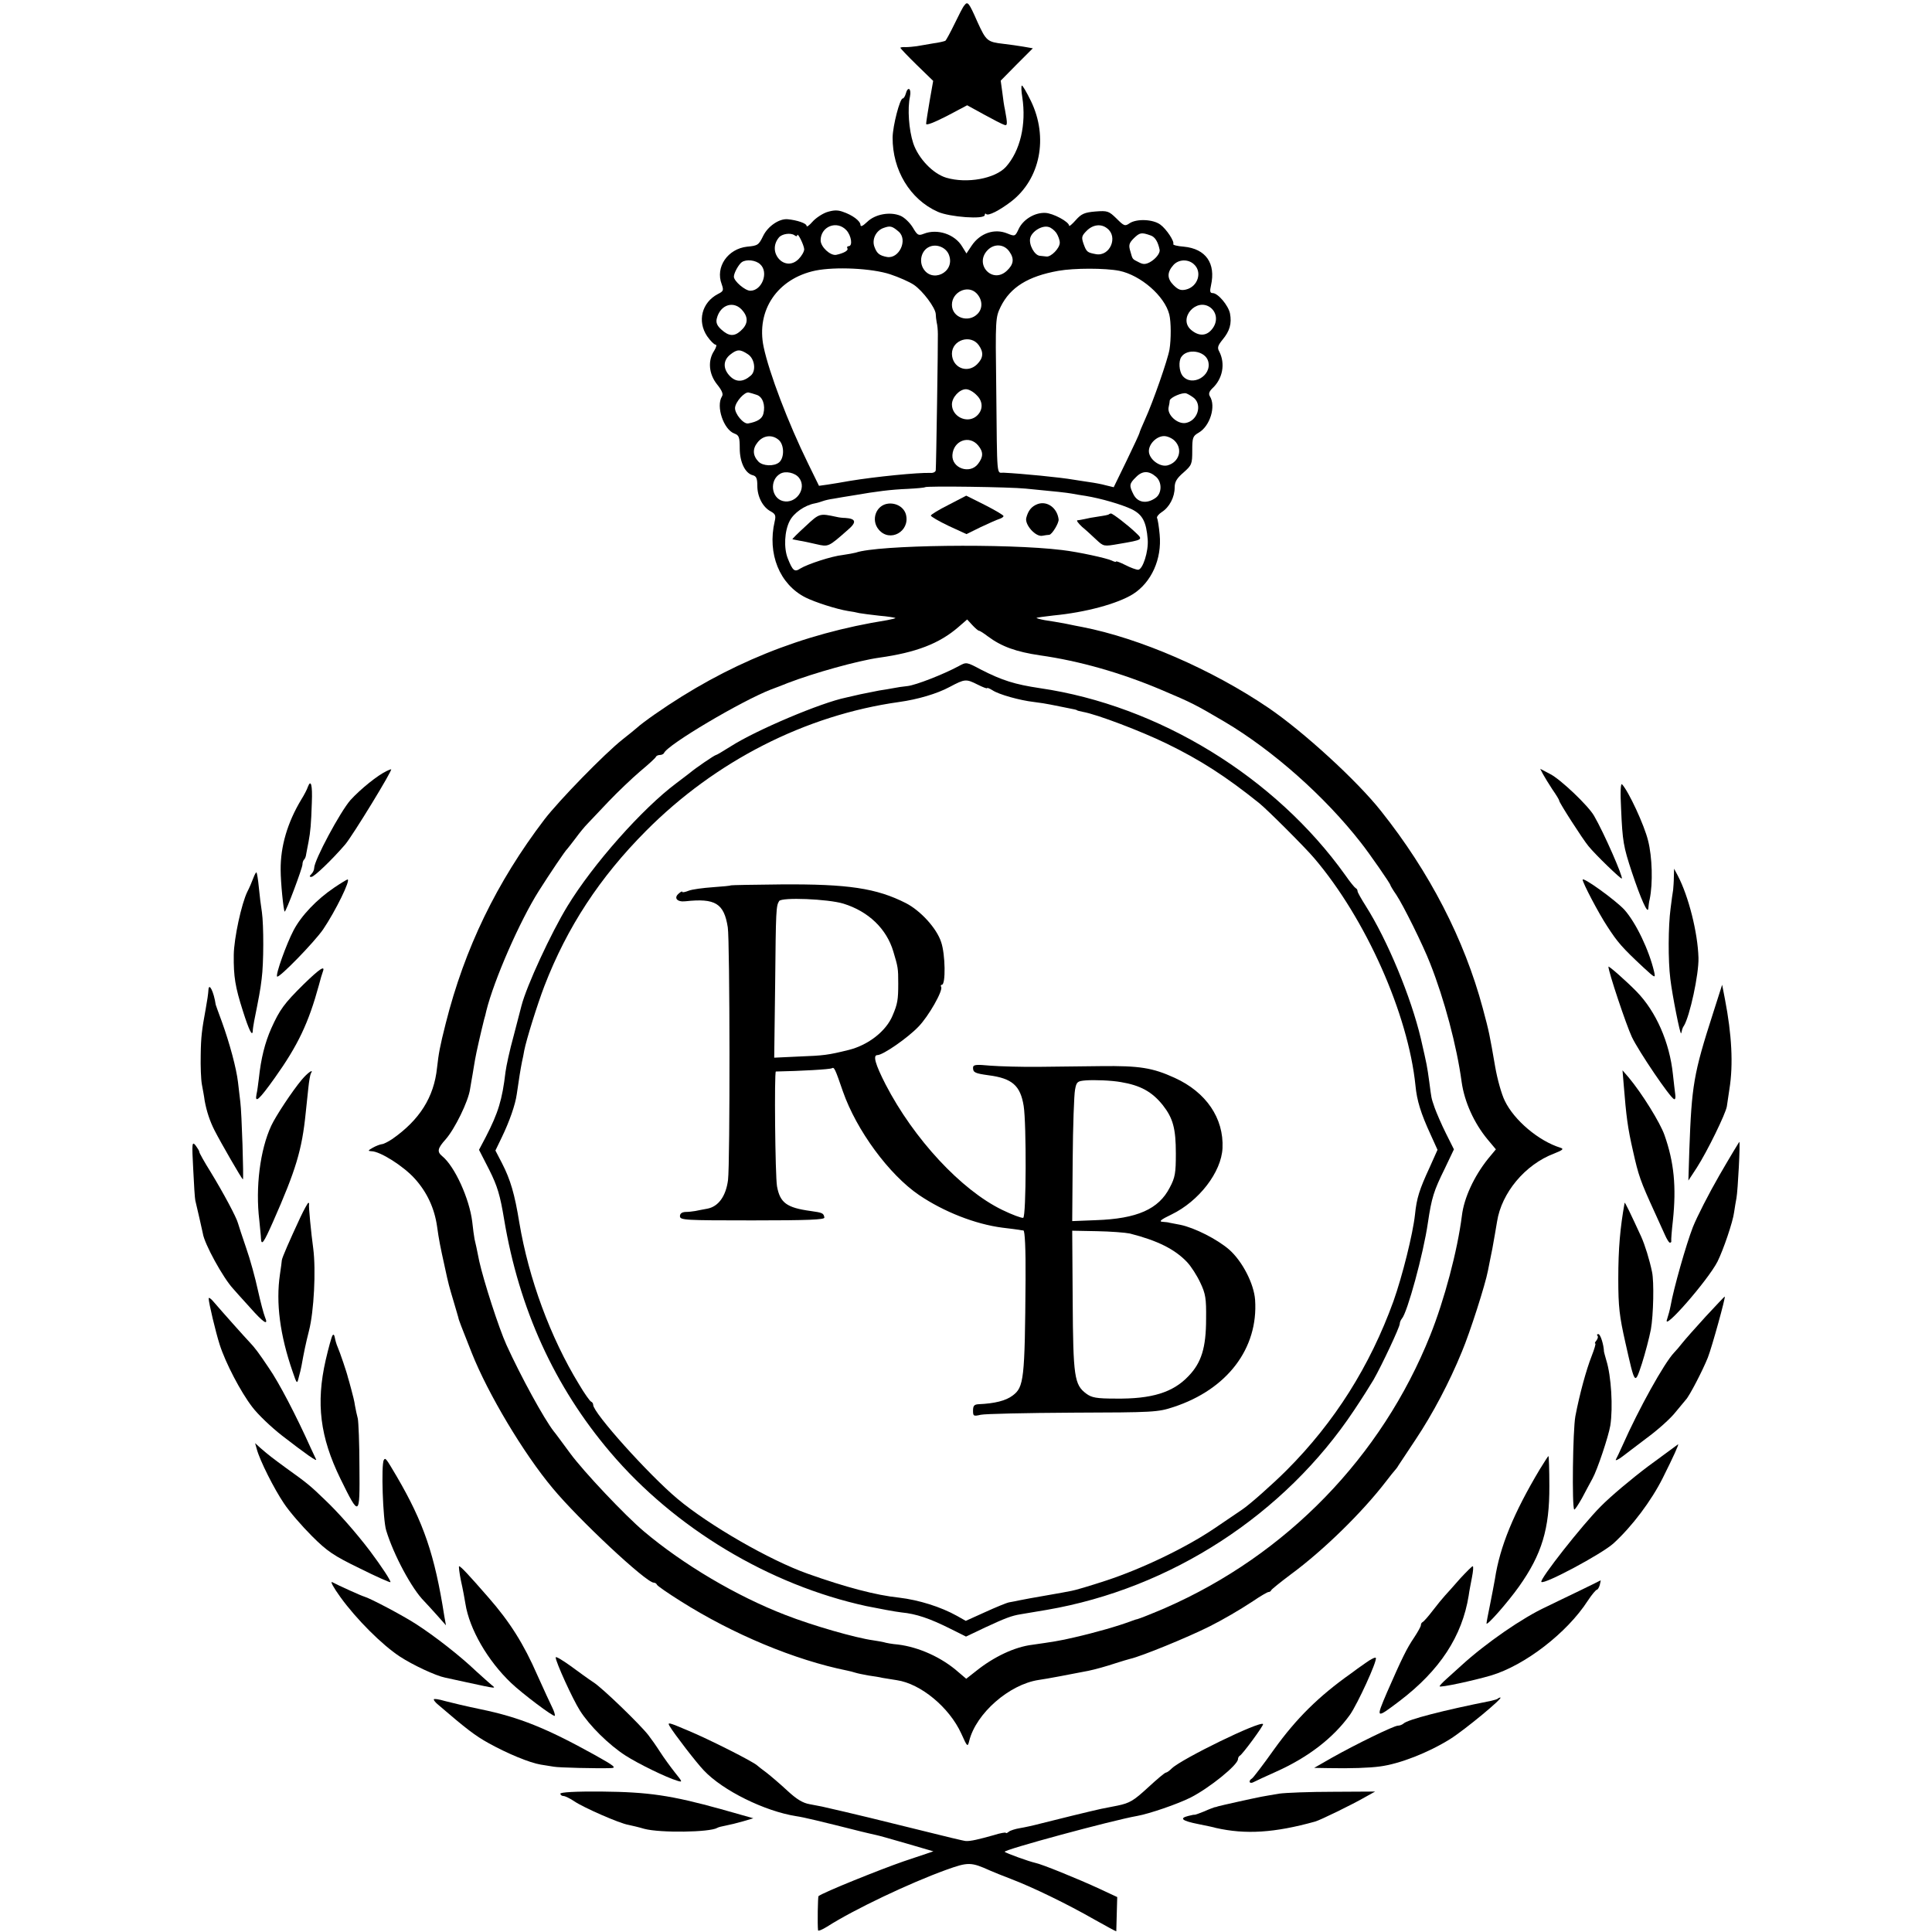 <?xml version="1.0" standalone="no"?>
<!DOCTYPE svg PUBLIC "-//W3C//DTD SVG 20010904//EN"
 "http://www.w3.org/TR/2001/REC-SVG-20010904/DTD/svg10.dtd">
<svg version="1.0" xmlns="http://www.w3.org/2000/svg"
 width="824pt" height="824pt" viewBox="0 0 824 824"
 preserveAspectRatio="xMidYMid meet">
<g transform="translate(0,824) scale(0.1,-0.1)"
fill="#000000" stroke="none">
<path d="M4113 8217 c-6 -6 -24 -42 -42 -79 -18 -37 -36 -70 -39 -72 -4 -2
-28 -8 -52 -11 -25 -4 -56 -10 -70 -12 -14 -2 -35 -4 -47 -4 -13 1 -23 -1 -23
-3 0 -2 31 -35 70 -73 l70 -68 -15 -85 c-8 -47 -15 -91 -15 -98 0 -8 33 5 88
33 l87 46 71 -39 c38 -21 77 -41 86 -44 15 -6 16 1 4 65 -3 12 -8 45 -11 72
l-7 51 68 69 69 69 -40 7 c-22 4 -61 9 -85 12 -69 8 -74 12 -111 93 -37 84
-42 90 -56 71z"/>
<path d="M4358 7875 c-3 -3 -2 -25 2 -49 18 -117 -9 -230 -70 -298 -46 -50
-166 -72 -254 -46 -57 17 -119 82 -141 147 -19 58 -25 148 -14 199 7 35 -9 46
-18 12 -3 -11 -9 -20 -13 -20 -12 0 -42 -115 -43 -166 -1 -139 74 -264 192
-317 51 -23 201 -34 201 -14 0 6 3 8 6 4 9 -9 56 15 106 53 125 96 160 274 85
429 -19 39 -36 68 -39 66z"/>
<path d="M3526 7335 c-20 -7 -48 -26 -61 -41 -14 -16 -25 -24 -25 -17 0 10
-39 24 -81 28 -36 3 -84 -30 -104 -71 -19 -39 -23 -42 -68 -46 -83 -9 -137
-87 -109 -160 9 -26 8 -30 -16 -42 -69 -36 -89 -116 -46 -180 14 -20 30 -36
36 -36 6 0 3 -11 -6 -26 -28 -42 -23 -99 12 -143 21 -26 28 -42 21 -52 -26
-42 7 -141 53 -158 20 -7 23 -16 23 -63 0 -59 23 -107 56 -115 15 -4 19 -14
19 -45 0 -46 23 -91 57 -109 20 -11 23 -18 17 -43 -32 -138 21 -268 131 -324
42 -21 133 -50 182 -58 15 -2 37 -6 48 -9 11 -2 49 -7 85 -11 36 -3 67 -8 69
-10 1 -1 -14 -5 -35 -9 -365 -58 -684 -187 -992 -402 -33 -23 -66 -48 -73 -55
-8 -7 -37 -31 -64 -52 -76 -60 -270 -259 -333 -341 -204 -268 -340 -549 -421
-870 -25 -99 -30 -127 -37 -189 -13 -126 -75 -223 -191 -304 -18 -12 -38 -22
-45 -22 -7 -1 -24 -7 -38 -15 -21 -12 -22 -14 -6 -15 37 0 138 -64 186 -118
52 -58 83 -126 94 -202 8 -58 14 -88 32 -169 18 -84 19 -85 40 -156 10 -33 18
-62 19 -65 0 -6 15 -44 57 -150 69 -174 221 -429 345 -577 111 -134 399 -403
431 -403 6 0 12 -4 14 -9 2 -5 47 -36 101 -70 223 -141 487 -251 710 -296 10
-2 26 -6 35 -9 9 -3 34 -8 56 -12 21 -3 48 -7 59 -10 12 -2 39 -6 62 -10 102
-15 224 -116 275 -228 26 -58 27 -58 34 -30 29 116 170 240 296 259 36 5 130
23 212 39 29 6 76 19 118 33 25 8 52 16 60 18 46 10 247 92 340 139 54 27 128
70 184 107 32 22 62 39 66 39 5 0 10 3 12 8 2 4 39 34 83 67 140 103 305 265
405 395 19 25 37 47 40 50 3 3 10 12 15 21 6 8 38 58 73 110 72 108 144 244
197 374 35 83 100 287 111 345 3 14 11 57 19 95 7 39 16 90 20 115 19 122 119
243 243 290 38 15 43 20 27 25 -93 29 -197 117 -237 200 -14 28 -32 93 -41
145 -24 138 -25 146 -53 250 -79 294 -227 581 -434 841 -101 128 -330 338
-480 440 -240 163 -548 297 -795 345 -11 2 -42 8 -70 14 -27 5 -67 12 -89 15
-21 4 -36 8 -35 10 2 1 35 6 72 10 137 13 273 50 339 91 79 50 124 150 114
254 -3 33 -8 65 -11 70 -3 5 6 17 20 26 33 21 55 64 55 105 0 24 9 39 38 64
35 31 37 36 37 93 0 56 2 62 28 77 48 28 74 113 47 155 -6 10 -3 20 10 33 45
41 57 106 30 158 -9 16 -6 25 14 50 31 37 40 69 32 112 -7 34 -51 87 -74 87
-11 0 -13 7 -7 33 21 94 -22 156 -116 165 -27 2 -47 7 -45 11 6 11 -29 64 -55
83 -31 23 -100 26 -131 6 -20 -14 -24 -12 -56 20 -33 32 -38 34 -90 30 -47 -4
-60 -10 -84 -37 -15 -17 -28 -28 -28 -24 0 17 -69 54 -102 55 -45 2 -94 -28
-113 -68 -15 -32 -16 -33 -48 -20 -55 23 -117 2 -153 -52 l-22 -33 -18 29
c-31 53 -106 78 -164 55 -23 -9 -27 -7 -47 27 -13 21 -36 43 -53 50 -44 18
-107 7 -141 -26 -19 -18 -29 -23 -29 -13 -1 17 -34 42 -76 56 -22 8 -40 7 -68
-2z m84 -77 c21 -23 28 -68 9 -68 -5 0 -8 -4 -5 -9 6 -9 -15 -21 -48 -28 -25
-4 -66 34 -66 62 0 59 69 87 110 43z m223 -6 c40 -35 2 -117 -50 -108 -32 6
-43 15 -53 42 -13 32 6 71 39 82 28 10 36 8 64 -16z m672 -5 c8 -12 15 -31 15
-42 0 -24 -38 -62 -57 -59 -7 1 -20 2 -28 3 -23 2 -48 48 -41 76 7 28 50 55
78 47 10 -2 25 -14 33 -25z m217 19 c48 -36 12 -121 -48 -110 -37 7 -40 9 -53
45 -9 27 -8 33 14 55 26 26 61 31 87 10z m-1322 -30 c1 16 29 -41 30 -59 0
-10 -11 -29 -24 -42 -58 -58 -137 28 -84 92 13 16 50 21 66 10 6 -5 12 -6 12
-1z m1507 0 c19 -6 32 -27 39 -62 2 -14 -17 -39 -43 -53 -18 -9 -28 -9 -45 0
-30 15 -27 12 -37 47 -8 26 -6 35 15 56 25 24 32 26 71 12z m-859 -85 c26 -74
-76 -121 -112 -53 -17 33 -4 75 27 89 32 15 74 -3 85 -36z m257 16 c22 -31 18
-55 -11 -82 -62 -58 -141 29 -81 89 28 28 70 25 92 -7z m-1063 -54 c38 -34 8
-113 -42 -113 -22 0 -70 41 -70 60 0 16 21 53 34 62 19 13 59 9 78 -9z m1850
0 c37 -33 17 -96 -34 -108 -21 -5 -33 -1 -53 19 -28 28 -28 55 0 86 22 24 62
26 87 3z m-1295 -43 c36 -12 82 -32 101 -45 38 -26 91 -97 93 -124 0 -9 2 -25
4 -36 3 -11 5 -33 5 -50 1 -31 -7 -561 -9 -581 -1 -7 -11 -12 -23 -11 -52 2
-234 -16 -343 -34 -33 -6 -76 -13 -96 -16 l-36 -5 -46 94 c-86 175 -167 389
-190 498 -33 157 59 292 221 326 85 17 240 10 319 -16z m977 15 c91 -19 193
-107 213 -186 8 -32 8 -106 1 -149 -7 -43 -71 -226 -104 -298 -13 -29 -24 -55
-24 -58 0 -3 -25 -57 -55 -119 l-55 -113 -33 8 c-17 5 -50 11 -72 14 -22 3
-51 8 -65 10 -57 10 -220 26 -300 30 -30 1 -27 -34 -31 361 -4 297 -3 301 19
347 41 83 117 130 246 153 68 12 199 12 260 0z m-609 -96 c25 -26 28 -63 5
-87 -39 -41 -110 -17 -110 38 0 55 68 87 105 49z m-996 -76 c24 -30 20 -58
-11 -85 -27 -24 -50 -22 -81 6 -19 17 -24 30 -20 47 15 62 76 79 112 32z
m1994 15 c28 -22 31 -61 7 -91 -24 -31 -57 -32 -90 -4 -57 49 23 140 83 95z
m-988 -161 c21 -30 19 -54 -8 -81 -42 -41 -106 -14 -107 45 0 60 81 85 115 36z
m-985 -38 c29 -19 36 -71 12 -91 -32 -28 -62 -29 -88 -3 -31 31 -31 68 1 93
29 23 42 23 75 1z m1963 -30 c17 -63 -71 -111 -110 -61 -14 19 -17 61 -5 79
25 39 103 27 115 -18z m-987 -145 c29 -28 27 -67 -4 -91 -40 -30 -102 1 -102
52 0 30 32 65 60 65 12 0 32 -11 46 -26z m-939 2 c26 -8 38 -44 29 -80 -5 -22
-26 -35 -65 -42 -20 -4 -58 42 -56 67 2 25 40 68 58 65 6 -1 22 -6 34 -10z
m1866 -14 c35 -31 14 -97 -36 -106 -35 -6 -79 34 -73 66 3 13 5 26 5 30 2 13
55 36 71 30 8 -3 23 -12 33 -20z m-1771 -179 c23 -21 24 -75 1 -95 -22 -18
-69 -16 -88 3 -25 26 -26 55 -4 82 24 31 63 35 91 10z m1688 -3 c36 -36 19
-92 -31 -105 -33 -8 -79 27 -79 61 0 31 33 64 65 64 14 0 34 -9 45 -20z m-838
-20 c23 -28 22 -49 -1 -79 -35 -45 -112 -18 -109 38 4 62 72 87 110 41z m-764
-138 c35 -45 -13 -113 -69 -99 -50 13 -58 89 -12 116 23 14 64 5 81 -17z
m1522 5 c27 -23 26 -72 -2 -91 -37 -26 -75 -20 -93 14 -20 39 -19 47 10 75 27
28 55 28 85 2z m-555 -51 c137 -13 171 -17 195 -21 14 -3 41 -7 60 -10 67 -11
155 -37 197 -57 46 -23 62 -53 68 -129 4 -50 -21 -129 -41 -129 -8 0 -33 9
-54 20 -22 11 -40 18 -40 15 0 -3 -8 -1 -18 4 -20 10 -143 37 -212 45 -236 29
-787 22 -880 -11 -8 -2 -33 -7 -55 -10 -48 -5 -151 -39 -182 -58 -24 -16 -32
-10 -53 43 -18 45 -14 118 8 160 17 34 64 67 107 75 11 2 27 7 35 10 8 3 29 8
45 10 17 3 57 10 90 15 92 16 154 24 228 27 38 2 70 5 72 7 6 6 363 1 430 -6z
m-200 -606 c4 0 21 -11 38 -24 59 -44 121 -66 222 -81 170 -24 348 -75 520
-148 128 -54 145 -63 269 -136 204 -121 426 -317 581 -516 37 -47 125 -174
125 -180 0 -2 11 -21 25 -41 29 -43 114 -214 145 -294 60 -152 113 -350 134
-505 12 -85 53 -175 110 -244 l36 -43 -34 -41 c-59 -74 -102 -166 -111 -242
-19 -150 -75 -360 -135 -510 -207 -518 -613 -937 -1130 -1163 -46 -20 -111
-46 -120 -48 -3 0 -14 -4 -25 -8 -56 -21 -149 -48 -245 -70 -59 -14 -93 -19
-177 -31 -75 -9 -164 -51 -240 -112 l-42 -33 -33 28 c-71 63 -169 107 -258
118 -25 2 -52 7 -61 10 -10 2 -30 6 -45 8 -74 10 -259 63 -374 108 -210 81
-437 216 -603 356 -82 69 -258 256 -314 332 -35 47 -66 90 -71 95 -42 54 -140
233 -202 369 -33 73 -97 272 -116 357 -8 41 -17 83 -20 94 -2 11 -7 45 -10 75
-12 97 -74 235 -128 279 -23 19 -20 33 15 72 38 43 97 162 104 215 4 21 8 50
11 64 2 14 7 41 10 60 5 30 25 117 39 173 3 9 7 25 9 35 33 133 143 384 224
512 45 71 114 174 122 180 3 3 18 23 35 45 16 22 39 50 50 61 11 12 52 55 90
95 39 41 100 99 135 129 36 30 67 58 68 63 2 4 10 7 17 7 7 0 15 4 17 8 13 35
333 224 458 272 19 7 51 19 70 27 112 43 298 95 390 108 157 22 256 60 337
130 l38 33 22 -24 c12 -13 25 -24 28 -24z"/>
<path d="M4046 6087 c-42 -21 -76 -42 -76 -46 0 -4 34 -24 76 -44 l76 -35 61
30 c34 16 70 32 80 35 9 3 17 8 17 12 0 4 -36 25 -79 47 l-80 40 -75 -39z"/>
<path d="M3788 6092 c-52 -6 -75 -70 -40 -111 47 -56 134 -8 116 64 -8 31 -41
51 -76 47z"/>
<path d="M4425 6090 c-26 -10 -40 -28 -48 -59 -7 -29 40 -82 69 -76 10 2 24 4
29 4 12 1 42 51 40 66 -6 49 -49 80 -90 65z"/>
<path d="M3435 5995 c-33 -30 -58 -55 -55 -55 3 -1 16 -3 30 -6 14 -2 46 -9
72 -15 52 -12 51 -12 134 61 39 33 35 48 -11 51 -11 0 -27 2 -35 4 -75 16 -74
17 -135 -40z"/>
<path d="M4729 6046 c-2 -2 -22 -6 -44 -9 -22 -3 -49 -8 -60 -11 -11 -2 -24
-5 -30 -5 -5 -1 4 -13 20 -28 17 -14 44 -39 61 -55 31 -29 32 -29 95 -18 106
18 105 18 72 49 -31 30 -97 81 -105 81 -2 0 -7 -2 -9 -4z"/>
<path d="M4089 5399 c-67 -36 -183 -81 -218 -85 -20 -2 -47 -6 -61 -9 -14 -3
-41 -7 -60 -10 -19 -4 -55 -11 -80 -16 -25 -6 -52 -12 -61 -14 -108 -22 -384
-139 -492 -208 -32 -20 -60 -37 -63 -37 -6 0 -89 -57 -110 -75 -7 -5 -33 -26
-59 -45 -146 -109 -356 -346 -465 -525 -69 -113 -174 -339 -196 -425 -2 -8
-17 -65 -33 -127 -17 -61 -32 -131 -35 -155 -14 -119 -31 -174 -84 -277 l-29
-55 44 -86 c35 -70 46 -108 63 -210 64 -383 215 -714 453 -994 275 -324 678
-566 1092 -656 55 -11 123 -24 150 -27 63 -6 121 -26 207 -69 l68 -34 82 39
c86 40 113 50 150 56 13 2 64 11 113 19 529 91 1014 406 1310 851 33 49 70
108 83 130 36 63 112 225 112 239 0 6 4 16 9 22 23 25 92 277 111 409 16 107
25 136 72 231 l39 82 -34 68 c-19 38 -40 87 -48 109 -16 47 -13 36 -23 110
-10 72 -9 67 -36 185 -42 178 -143 421 -235 566 -19 30 -35 58 -35 63 0 5 -3
11 -8 13 -4 2 -24 26 -44 55 -299 419 -796 724 -1303 798 -107 16 -161 33
-251 79 -62 33 -62 33 -95 15z m81 -79 c22 -11 40 -18 40 -15 0 3 10 -1 23 -9
27 -18 116 -43 177 -50 25 -3 56 -8 70 -11 14 -3 41 -8 60 -12 46 -9 50 -10
53 -12 1 -2 12 -4 25 -7 62 -11 250 -83 357 -135 146 -71 254 -141 395 -254
34 -27 199 -192 235 -235 220 -258 401 -665 432 -970 6 -64 23 -119 65 -210
l29 -64 -34 -76 c-43 -93 -55 -130 -62 -200 -9 -83 -54 -263 -92 -370 -100
-276 -251 -516 -456 -721 -58 -58 -157 -146 -190 -168 -13 -9 -66 -45 -118
-80 -123 -83 -309 -172 -461 -222 -67 -22 -134 -42 -148 -44 -14 -3 -63 -12
-110 -20 -47 -8 -96 -17 -110 -20 -14 -3 -34 -7 -46 -9 -11 -2 -57 -21 -103
-42 l-82 -37 -37 21 c-70 39 -163 68 -247 78 -98 10 -230 45 -390 102 -161 57
-420 206 -555 319 -124 104 -360 367 -360 401 0 6 -4 12 -9 14 -5 2 -28 34
-51 73 -123 201 -215 452 -255 690 -20 123 -38 184 -74 254 l-28 54 27 56 c33
68 58 140 64 184 9 64 17 112 22 137 3 14 8 36 10 50 9 46 55 194 86 275 97
251 236 463 433 661 296 298 680 494 1080 550 79 11 161 35 215 64 66 35 70
35 120 10z"/>
<path d="M3117 4464 c-1 -2 -36 -5 -77 -8 -42 -3 -88 -9 -103 -15 -15 -6 -27
-8 -27 -5 0 4 -6 1 -14 -6 -24 -19 -9 -38 27 -34 128 14 165 -9 181 -111 9
-56 10 -1007 1 -1078 -9 -69 -41 -113 -88 -122 -18 -3 -41 -8 -52 -10 -11 -2
-30 -4 -42 -4 -15 -1 -23 -7 -23 -18 0 -17 21 -18 309 -18 237 0 308 3 307 12
-3 19 -8 21 -58 28 -103 14 -131 35 -144 105 -8 44 -12 490 -5 490 104 2 231
9 239 14 10 6 14 -3 47 -99 58 -166 197 -355 325 -442 105 -71 239 -124 355
-139 33 -4 65 -8 70 -9 6 -1 15 -3 20 -3 6 -1 10 -78 9 -209 -3 -428 -7 -459
-55 -495 -29 -22 -76 -34 -146 -37 -18 -1 -23 -7 -23 -27 0 -24 2 -25 33 -18
17 4 194 8 392 9 347 1 363 2 430 24 229 75 362 250 348 457 -5 69 -54 164
-110 214 -52 45 -147 93 -208 106 -22 4 -43 8 -47 9 -5 2 -18 3 -30 4 -17 1
-6 10 38 31 118 57 213 181 218 283 6 128 -70 239 -204 300 -94 43 -150 52
-315 50 -66 -1 -183 -2 -260 -3 -77 -1 -173 2 -212 5 -62 6 -73 4 -73 -9 0
-20 8 -24 66 -32 101 -13 136 -44 150 -131 12 -76 11 -472 -2 -477 -6 -2 -47
13 -90 34 -175 85 -377 303 -497 535 -44 86 -55 125 -35 125 24 0 129 73 175
121 44 45 106 155 97 170 -3 5 -1 9 3 9 17 0 15 130 -3 182 -19 59 -88 134
-150 166 -126 64 -247 82 -532 80 -117 -1 -214 -3 -215 -4z m480 -78 c107 -33
184 -107 213 -204 20 -67 21 -71 21 -137 0 -69 -3 -87 -24 -136 -27 -66 -103
-126 -187 -147 -89 -22 -107 -24 -211 -28 l-107 -5 4 313 c3 319 4 334 17 355
11 17 208 9 274 -11z m1183 -761 c84 -14 133 -41 179 -98 44 -56 56 -100 56
-207 0 -83 -3 -102 -26 -145 -47 -92 -139 -133 -315 -139 l-101 -4 2 261 c1
144 6 279 10 299 6 34 10 37 44 40 39 3 112 0 151 -7z m39 -646 c118 -30 192
-67 244 -122 17 -18 42 -57 56 -87 23 -48 26 -68 25 -155 0 -123 -20 -187 -75
-244 -66 -70 -157 -98 -311 -96 -82 0 -102 4 -125 21 -51 38 -56 71 -58 397
l-2 298 105 -2 c58 -1 122 -6 141 -10z"/>
<path d="M1650 4952 c-39 -18 -112 -77 -155 -124 -44 -50 -155 -257 -155 -290
0 -8 -5 -19 -12 -26 -9 -9 -9 -12 0 -12 12 0 88 73 144 138 31 36 207 324 196
321 -2 0 -10 -3 -18 -7z"/>
<path d="M6581 4938 c7 -13 25 -42 40 -65 16 -23 29 -44 29 -48 0 -8 100 -164
125 -194 30 -37 138 -141 142 -138 6 7 -76 195 -118 267 -24 43 -144 157 -188
179 l-42 22 12 -23z"/>
<path d="M1313 4884 c-3 -10 -16 -35 -28 -54 -59 -98 -89 -200 -88 -300 0 -54
12 -172 17 -178 5 -4 76 186 76 201 0 8 3 17 7 21 4 3 8 14 9 24 2 9 6 33 10
52 8 43 11 74 14 168 3 74 -4 100 -17 66z"/>
<path d="M6914 4790 c6 -139 10 -161 46 -270 38 -114 68 -181 70 -155 1 11 3
29 6 40 14 67 11 180 -7 250 -16 66 -83 210 -111 240 -6 6 -8 -33 -4 -105z"/>
<path d="M7139 4500 c0 -19 -2 -44 -3 -55 -2 -11 -7 -47 -11 -80 -10 -75 -11
-221 -1 -300 8 -69 43 -244 46 -232 2 4 3 10 4 15 1 4 4 12 8 17 25 41 64 220
62 290 -3 107 -42 262 -88 350 l-16 30 -1 -35z"/>
<path d="M1080 4494 c-6 -16 -17 -42 -25 -57 -25 -51 -57 -198 -58 -270 -1
-92 6 -136 39 -239 26 -82 40 -110 42 -86 0 7 3 27 6 43 19 95 27 135 32 180
9 67 9 229 1 285 -4 25 -10 72 -13 105 -3 33 -8 62 -10 64 -2 2 -8 -9 -14 -25z"/>
<path d="M1425 4454 c-74 -50 -140 -119 -173 -182 -30 -57 -78 -190 -70 -197
8 -8 158 146 196 201 53 78 120 215 104 213 -4 -1 -29 -16 -57 -35z"/>
<path d="M6750 4488 c0 -13 68 -143 105 -199 44 -68 63 -90 153 -174 52 -48
53 -48 47 -20 -22 94 -78 210 -127 265 -38 41 -178 142 -178 128z"/>
<path d="M6860 4117 c0 -22 76 -249 100 -300 29 -61 163 -259 180 -265 5 -2 7
7 5 20 -2 13 -6 52 -10 86 -14 136 -72 268 -155 353 -43 44 -120 112 -120 106z"/>
<path d="M1295 4042 c-83 -82 -102 -108 -138 -188 -27 -61 -44 -128 -53 -214
-3 -25 -7 -55 -10 -67 -8 -41 11 -24 78 70 99 139 144 234 188 395 6 24 14 50
17 58 11 29 -14 12 -82 -54z"/>
<path d="M7306 3918 c-83 -258 -91 -307 -101 -583 l-4 -130 36 55 c45 70 123
230 128 261 2 13 7 47 11 74 17 105 10 233 -19 383 l-12 62 -39 -122z"/>
<path d="M889 4018 c-1 -17 -5 -45 -12 -83 -16 -87 -20 -117 -21 -195 -1 -47
1 -103 5 -125 4 -22 10 -53 12 -70 8 -44 22 -87 42 -126 27 -53 117 -209 121
-209 4 0 -5 286 -11 330 -2 19 -7 58 -10 85 -7 59 -35 164 -69 258 -14 37 -25
69 -26 72 -8 55 -29 97 -31 63z"/>
<path d="M1287 3635 c-41 -49 -111 -155 -130 -196 -48 -103 -68 -264 -51 -404
3 -33 7 -68 7 -77 2 -33 12 -18 51 70 98 222 124 307 140 467 3 28 8 74 11
104 3 30 8 58 11 63 14 22 -14 3 -39 -27z"/>
<path d="M6925 3615 c11 -137 17 -185 40 -285 23 -103 31 -127 92 -260 16 -36
36 -80 44 -97 8 -18 17 -33 21 -33 5 0 7 3 6 8 -1 4 2 43 7 87 15 143 5 248
-36 364 -18 52 -96 178 -153 246 l-26 30 5 -60z"/>
<path d="M824 3255 c3 -66 7 -127 9 -135 6 -24 31 -134 32 -140 6 -44 87 -191
129 -236 6 -7 37 -42 70 -78 60 -68 83 -83 66 -43 -5 12 -19 64 -30 114 -11
51 -33 132 -50 180 -17 49 -32 96 -35 106 -6 24 -62 129 -117 219 -27 43 -48
81 -48 85 0 5 -8 17 -16 28 -15 18 -16 10 -10 -100z"/>
<path d="M7333 3227 c-45 -78 -96 -178 -113 -221 -28 -72 -82 -261 -95 -336
-3 -16 -10 -42 -15 -57 -22 -58 174 166 215 246 25 50 66 170 71 211 3 19 7
46 10 60 6 32 17 240 12 240 -1 -1 -40 -65 -85 -143z"/>
<path d="M1281 3048 c-47 -101 -78 -172 -79 -183 0 -5 -4 -32 -8 -60 -18 -122
0 -259 54 -415 18 -53 19 -54 26 -25 5 17 10 39 12 50 10 56 18 95 32 150 21
82 30 257 18 350 -9 65 -20 180 -18 188 1 4 0 7 -3 7 -2 0 -18 -28 -34 -62z"/>
<path d="M6929 3110 c-19 -106 -27 -194 -27 -325 0 -119 5 -159 30 -270 42
-186 40 -183 71 -90 14 44 31 109 38 145 11 62 14 203 5 245 -11 53 -30 114
-46 150 -46 100 -70 150 -71 145z"/>
<path d="M890 2702 c0 -18 30 -144 47 -197 25 -78 89 -201 139 -266 24 -32 82
-87 127 -122 102 -79 152 -114 145 -101 -2 5 -13 27 -23 49 -62 138 -135 278
-178 340 -44 66 -61 88 -82 110 -19 20 -113 125 -155 174 -11 13 -20 19 -20
13z"/>
<path d="M7274 2624 c-43 -47 -88 -98 -99 -112 -11 -14 -27 -33 -35 -41 -42
-44 -151 -240 -220 -396 -12 -27 -25 -54 -28 -59 -5 -9 13 0 33 16 6 5 49 37
96 73 48 35 104 85 125 112 22 26 41 50 44 53 15 15 72 125 94 180 17 43 77
260 72 260 -2 0 -38 -39 -82 -86z"/>
<path d="M1418 2544 c-4 -6 -17 -53 -29 -105 -42 -184 -24 -328 63 -506 81
-165 83 -164 81 50 0 100 -4 193 -7 207 -4 14 -9 39 -12 55 -2 17 -10 48 -16
70 -6 22 -12 45 -14 50 -4 19 -35 110 -44 130 -5 11 -10 29 -12 40 -2 12 -6
16 -10 9z"/>
<path d="M6813 2543 c4 -3 2 -12 -4 -20 -6 -7 -9 -13 -5 -13 3 0 -4 -24 -15
-52 -24 -61 -52 -164 -70 -258 -11 -59 -15 -387 -5 -398 3 -2 17 20 33 48 15
29 36 67 45 84 21 38 68 179 76 226 12 78 4 211 -17 278 -5 18 -10 35 -10 37
-1 30 -15 75 -24 75 -6 0 -7 -3 -4 -7z"/>
<path d="M1095 2060 c13 -49 74 -170 116 -232 23 -35 77 -97 119 -139 66 -66
93 -84 204 -138 70 -35 129 -61 131 -59 4 4 -39 69 -87 133 -60 79 -136 165
-192 218 -64 62 -78 73 -166 136 -60 44 -73 54 -109 85 l-23 21 7 -25z"/>
<path d="M7029 1986 c-69 -52 -160 -128 -202 -171 -78 -78 -263 -313 -253
-322 12 -12 257 119 307 164 80 73 162 182 211 280 46 92 69 143 65 143 -1 -1
-59 -43 -128 -94z"/>
<path d="M6567 1973 c-111 -186 -170 -329 -191 -467 -4 -22 -13 -71 -21 -110
-8 -39 -15 -75 -15 -80 0 -13 90 89 139 158 97 137 130 246 129 428 0 70 -2
128 -4 128 -1 0 -18 -26 -37 -57z"/>
<path d="M1637 2013 c-12 -19 -4 -254 10 -300 31 -103 110 -251 163 -303 8 -8
32 -35 53 -58 l39 -44 -7 39 c-41 262 -88 399 -203 596 -46 78 -48 81 -55 70z"/>
<path d="M1966 1498 c8 -35 16 -79 19 -98 17 -108 95 -243 195 -338 47 -45
180 -145 186 -140 2 3 -2 18 -10 34 -8 16 -37 79 -64 139 -58 133 -117 227
-209 332 -81 93 -118 133 -125 133 -2 0 1 -28 8 -62z"/>
<path d="M6228 1508 c-25 -29 -55 -62 -65 -73 -10 -11 -34 -40 -53 -65 -19
-25 -38 -46 -42 -48 -5 -2 -8 -8 -8 -14 0 -5 -13 -28 -28 -51 -32 -47 -52 -88
-116 -234 -49 -115 -49 -115 53 -38 172 131 267 276 295 450 2 17 9 51 14 78
5 26 7 47 3 47 -3 0 -27 -24 -53 -52z"/>
<path d="M1452 1428 c68 -94 177 -203 253 -253 55 -36 153 -82 193 -90 10 -2
51 -11 92 -20 129 -28 128 -28 106 -11 -10 8 -39 35 -65 58 -69 66 -177 150
-256 201 -59 38 -197 111 -223 118 -9 2 -111 48 -135 61 -10 5 6 -24 35 -64z"/>
<path d="M6740 1457 c-47 -23 -113 -54 -145 -70 -100 -46 -257 -154 -363 -251
-17 -16 -46 -41 -62 -56 -17 -15 -30 -29 -30 -32 0 -7 144 24 219 46 144 43
324 181 413 319 17 26 35 47 39 47 3 0 9 9 12 20 3 11 4 20 4 20 -1 -1 -40
-20 -87 -43z"/>
<path d="M2370 1171 c0 -19 72 -177 103 -226 41 -65 123 -146 194 -192 56 -36
175 -94 222 -108 23 -7 22 -5 -11 36 -19 24 -48 64 -64 89 -16 25 -38 56 -49
70 -35 45 -196 201 -234 225 -20 13 -64 45 -98 70 -35 25 -63 42 -63 36z"/>
<path d="M5825 1148 c-22 -15 -51 -36 -64 -46 -137 -97 -232 -191 -327 -323
-46 -65 -89 -121 -94 -124 -18 -11 -11 -26 8 -15 9 5 51 24 93 43 139 62 246
145 317 244 32 46 116 228 110 242 -2 4 -21 -5 -43 -21z"/>
<path d="M1850 992 c0 -4 8 -14 18 -22 121 -104 159 -133 215 -164 81 -45 175
-84 223 -92 20 -3 45 -7 56 -9 19 -4 185 -8 243 -6 26 1 16 9 -70 57 -204 113
-320 160 -485 194 -58 12 -126 28 -152 35 -27 8 -48 11 -48 7z"/>
<path d="M6389 996 c-2 -3 -16 -7 -29 -10 -202 -40 -357 -80 -374 -97 -6 -5
-16 -9 -24 -9 -17 0 -179 -79 -282 -137 l-75 -43 60 -1 c95 -2 177 1 220 7 85
11 207 59 300 117 62 39 229 177 214 177 -3 0 -8 -2 -10 -4z"/>
<path d="M2856 878 c18 -31 115 -157 146 -189 81 -86 260 -174 394 -195 34 -5
100 -21 279 -66 22 -5 49 -12 60 -14 11 -2 71 -19 133 -37 l113 -33 -128 -43
c-101 -35 -342 -132 -362 -148 -3 -2 -5 -122 -2 -146 1 -4 18 3 39 16 114 73
350 185 507 242 95 34 106 34 190 -4 11 -5 51 -21 90 -36 89 -34 236 -105 353
-172 50 -28 92 -51 93 -50 0 1 1 34 2 74 l2 72 -75 35 c-93 43 -248 106 -275
111 -27 6 -124 41 -130 47 -8 8 461 135 565 153 51 9 174 51 229 79 80 41 200
138 201 163 0 6 4 13 8 15 10 4 103 130 99 135 -14 14 -346 -148 -389 -189
-10 -10 -21 -18 -25 -18 -5 0 -39 -29 -77 -64 -61 -56 -77 -66 -130 -77 -34
-7 -65 -13 -71 -14 -33 -7 -209 -50 -255 -62 -30 -8 -71 -17 -90 -20 -19 -3
-41 -10 -47 -15 -7 -6 -13 -8 -13 -5 0 3 -24 -1 -52 -10 -64 -18 -98 -26 -118
-25 -8 0 -94 21 -190 45 -140 35 -304 75 -424 102 -6 1 -30 6 -52 10 -30 5
-56 21 -95 57 -30 28 -70 62 -89 77 -19 14 -37 28 -40 31 -16 16 -206 112
-295 149 -85 36 -89 37 -79 19z"/>
<path d="M2390 590 c0 -5 6 -10 13 -10 7 0 28 -10 47 -23 40 -27 193 -94 230
-100 14 -3 45 -10 68 -17 68 -18 279 -15 311 4 4 3 21 7 37 10 16 3 49 11 73
18 l44 13 -138 39 c-213 59 -309 73 -509 75 -112 1 -176 -3 -176 -9z"/>
<path d="M5455 590 c-27 -5 -61 -10 -75 -13 -46 -9 -175 -38 -185 -41 -5 -2
-12 -4 -15 -4 -3 -1 -23 -8 -45 -18 -22 -9 -40 -15 -40 -14 0 1 -12 -1 -27 -5
-40 -10 -27 -21 44 -35 35 -7 68 -14 73 -16 128 -29 251 -21 424 27 22 6 161
74 211 103 l45 25 -180 -1 c-99 0 -202 -4 -230 -8z"/>
</g>
</svg>

